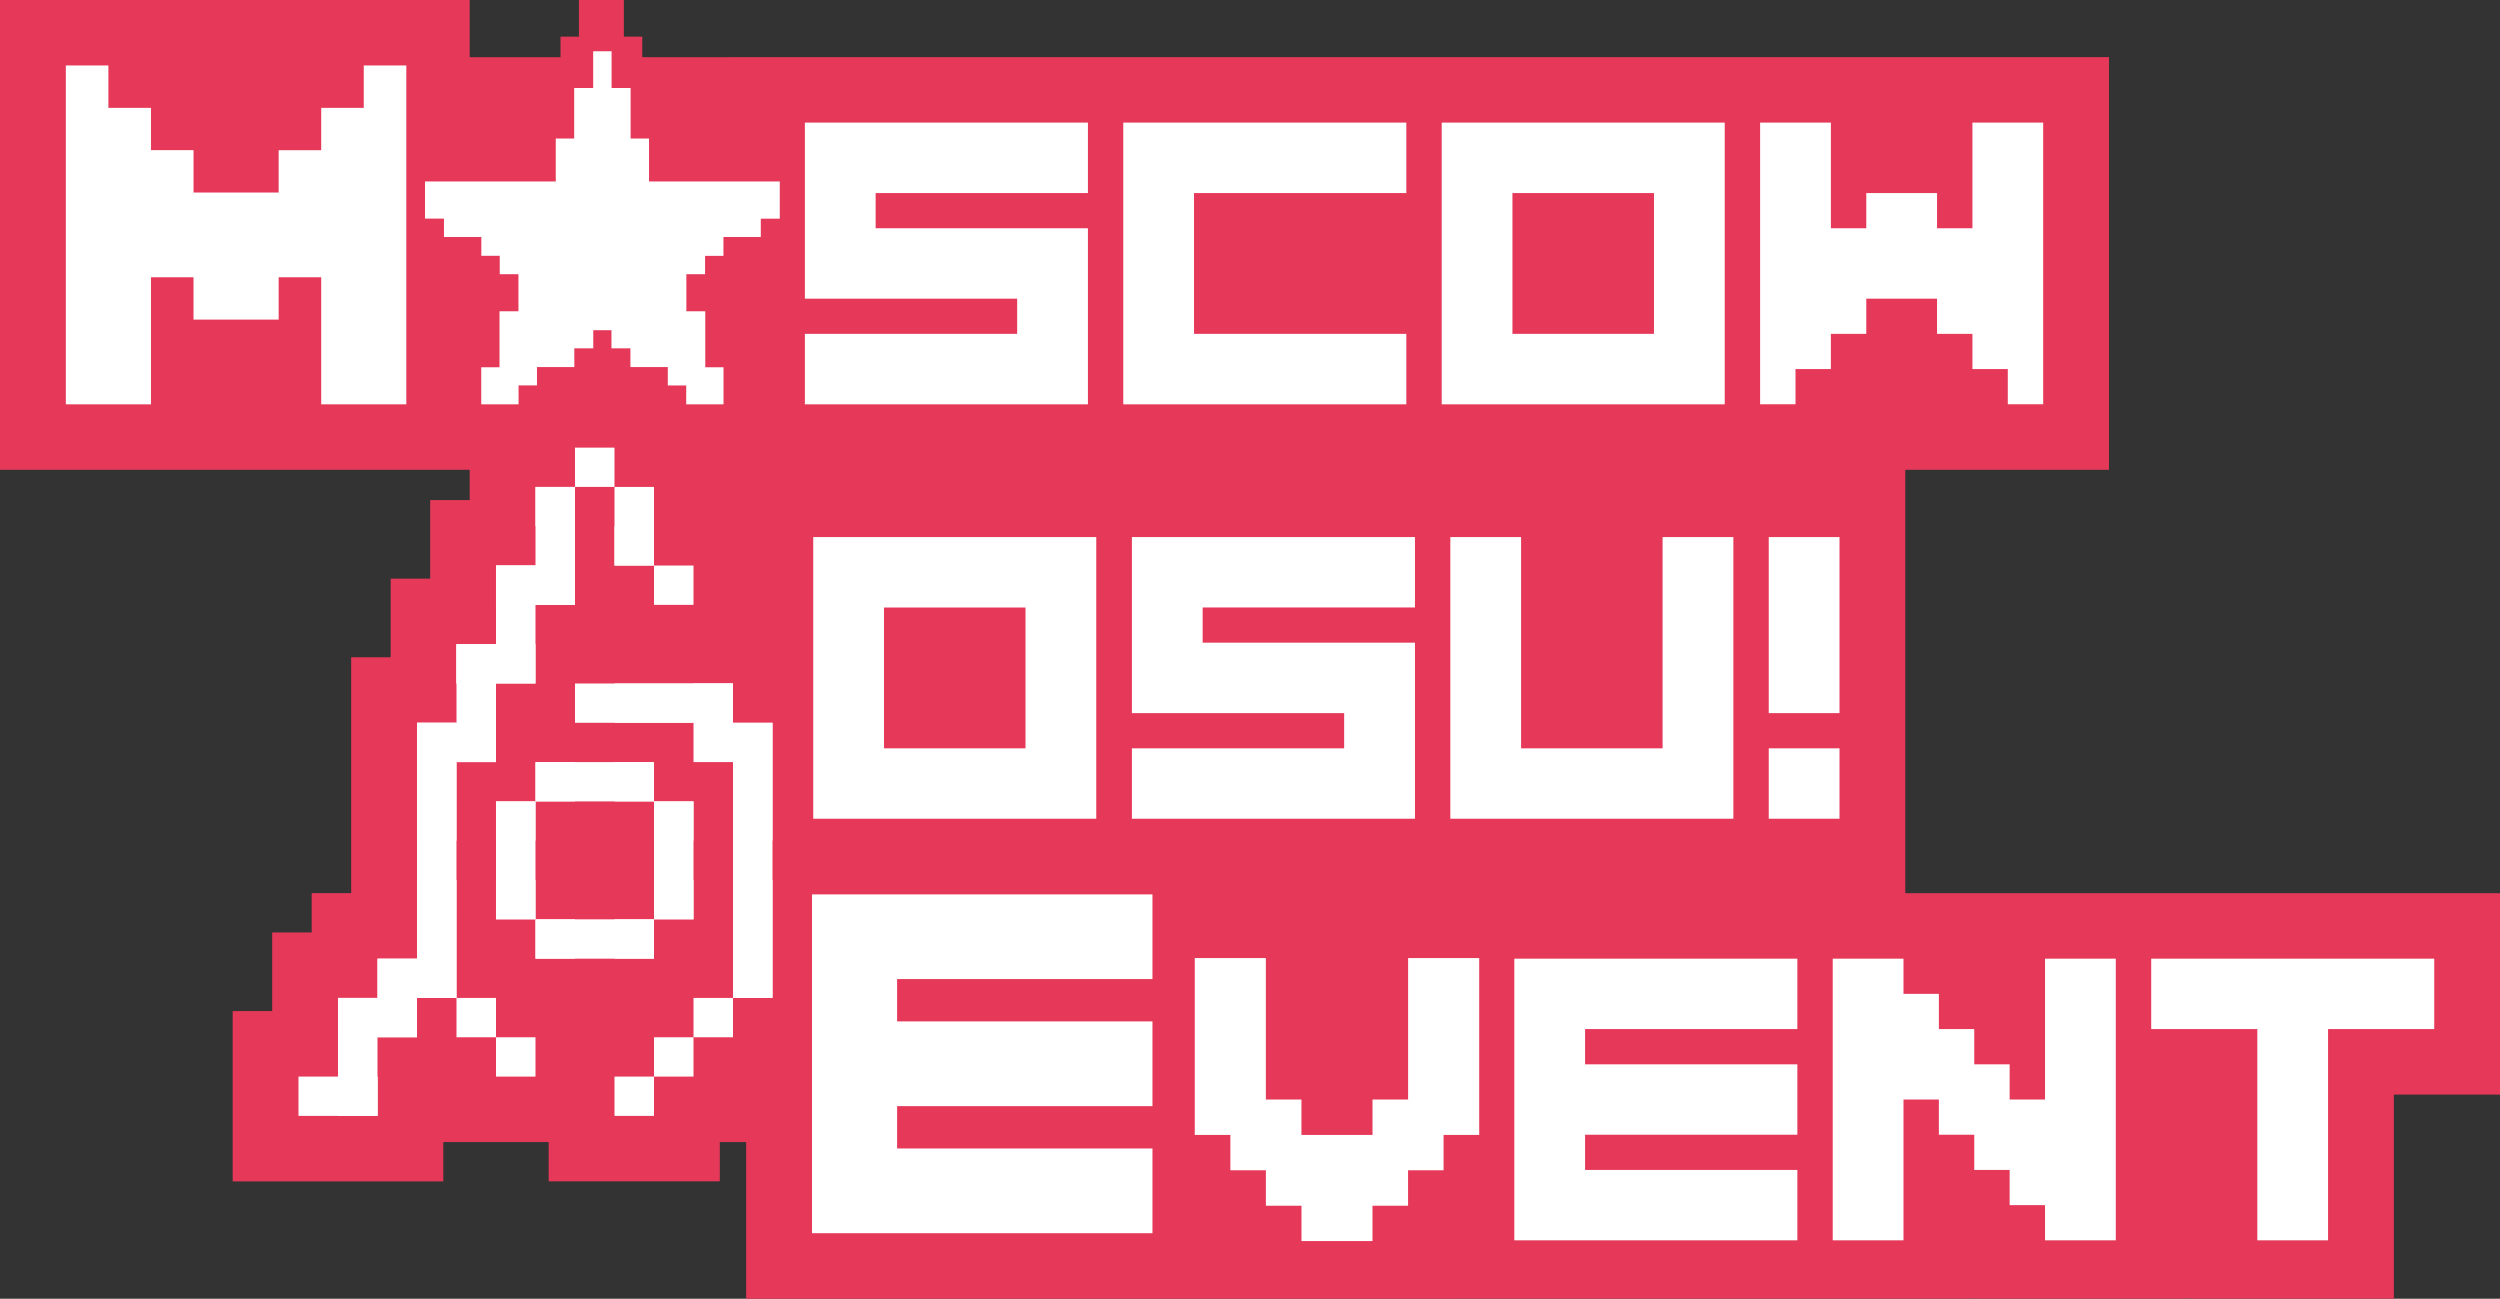 <svg width="154" height="80" fill="none" xmlns="http://www.w3.org/2000/svg"><rect width="100%" height="100%" fill="#333333" stroke="none"/><path d="M149.946 55.02h-32.579V28.939h12.545V3.52H45.157v.004h-5.594V2.257H38.43V0h-2.768V2.257h-1.134v1.266h-5.594V0H0v28.939h28.933V30.803H26.5v4.843h-2.434v4.843h-2.433v14.529H19.2v2.421h-2.433v4.843h-2.434v10.491h12.975V70.35H33.799v2.422H44.34V70.35h1.625V80h43.828v-.002h31.516v-.007h.61v.007h12.467v-.007h.609v.007h12.467V67.426H154V55.02h-4.054z" fill="#E63859"/><path d="M4.055 24.905V4.033h2.622v2.61H9.3V9.25h2.622v2.61h5.243V9.252h2.621V6.643h2.622V4.034h2.621v20.872h-5.243v-7.827h-2.621v2.608H11.92v-2.608H9.3v7.826H4.055zM49.58 24.905v-4.338h13.077v-2.169H49.58V7.553h17.436v4.338H53.939v2.17h13.077v10.844H49.58zM69.193 24.905V7.553H86.63v4.338H73.552v8.676H86.63v4.338H69.193zM88.809 24.905V7.553h17.434v17.352H88.809zm13.076-4.338v-8.676h-8.718v8.676h8.718zM50.095 50.436V33.084H67.53v17.352H50.095zm13.076-4.338v-8.676h-8.717v8.675h8.717zM108.423 24.905V7.554h4.36v6.509h2.18v-2.171h4.359v2.168h2.179V7.552h4.359v17.351h-2.18v-2.169h-2.179v-2.169h-2.179v-2.169h-4.359v2.17h-2.18v2.168h-2.179v2.169l-2.181.002zM69.725 50.436v-4.338H82.8v-2.171H69.725V33.082h17.437v4.338H74.083v2.17h13.079v10.846H69.725zM89.34 50.436V33.084h4.359v13.013h8.717V33.084h4.359v17.352H89.34zM108.955 43.927V33.082h4.359v10.845h-4.359zm0 6.509v-4.338h4.359v4.338h-4.359zM50.02 75.966V55.094h20.972v5.218h-15.73v2.608h15.73v5.218h-15.73v2.608h15.73v5.218l-20.973.002zM93.282 76.406V59.054h17.435v4.338H97.641v2.169h13.076v4.338H97.641v2.169h13.076v4.338H93.282zM128.153 76.406h-2.18v-2.17h-2.179v-2.168h-2.18v-2.17h-2.179V67.73h-2.18v8.676h-4.359V59.054h4.359v2.17h2.18v2.168h2.179v2.169h2.18v2.169h2.179v-8.676h4.359v17.352h-2.179zM139.05 76.406V63.392h-6.536v-4.338h17.435v4.338h-6.54v13.014h-4.359zM80.171 76.45v-2.178h-2.193V72.09h-2.187v-2.177h-2.193V59.016h4.378v8.714h2.193v2.183h4.378V67.73h2.193v-8.714h4.379v10.897h-2.194v2.177h-2.188v2.182h-2.192v2.177H80.17zM27.35 14.598h2.3v1.161h1.134v1.13h1.153v2.284H30.77v3.452h-1.126v2.28h2.299v-1.163h1.135v-1.13h2.3v-1.155h1.168V20.34h1.12v1.117h1.168v1.156h2.302v1.13h1.135v1.163h2.297v-2.281h-1.123v-3.45H42.28V16.89h1.153v-1.13h1.131V14.6h2.301v-1.13h1.169v-2.29H39.98V8.534h-1.135V5.422h-1.171V3.157h-1.135v2.265h-1.17v3.113h-1.134v2.644H26.18v2.287h1.168v1.132zM40.287 37.26h2.433v-2.422h-2.433v2.421zM30.553 37.26h4.867v-2.422h-4.867v2.421z" fill="#fff"/><path d="M30.553 37.26h2.433v-2.422h-2.433v2.421zM37.853 34.837h2.433v-2.42h-2.433v2.42zM32.987 37.26h2.433v-7.265h-2.433v7.264z" fill="#fff"/><path d="M37.853 34.838h2.433v-4.843h-2.433v4.843zM32.987 32.416h2.433v-2.421h-2.433v2.421zM35.42 29.994h2.432v-2.42H35.42v2.42zM30.553 42.102h2.433v-7.264h-2.433v7.264z" fill="#fff"/><path d="M28.12 42.102h4.866v-2.42H28.12v2.42z" fill="#fff"/><path d="M28.12 42.102h2.434v-2.42H28.12v2.42zM42.72 44.523h2.432v-2.42H42.72v2.42zM40.287 44.523h2.433v-2.42h-2.433v2.42zM37.853 44.523h2.433v-2.42h-2.433v2.42z" fill="#fff"/><path d="M35.42 44.523h9.732v-2.42H35.42v2.42zM28.12 46.945h2.434v-7.264H28.12v7.264zM45.153 46.945h2.433v-2.421h-2.433v2.421z" fill="#fff"/><path d="M42.72 46.945h2.432v-4.843H42.72v4.843zM25.687 46.945h4.867v-2.421h-4.867v2.421z" fill="#fff"/><path d="M25.687 46.945h2.433v-2.421h-2.433v2.421zM45.153 49.367h2.433v-2.422h-2.433v2.422zM37.853 49.367h2.433v-2.422h-2.433v2.422z" fill="#fff"/><path d="M32.987 49.367h7.3v-2.422h-7.3v2.422z" fill="#fff"/><path d="M32.987 49.367h2.433v-2.422h-2.433v2.422zM25.687 49.367h2.433v-2.422h-2.433v2.422zM45.153 51.788h2.433v-2.422h-2.433v2.422zM40.287 51.788h2.433v-2.422h-2.433v2.422zM30.553 51.788h2.433v-2.422h-2.433v2.422z" fill="#fff"/><path d="M25.687 51.788h2.433v-2.422h-2.433v2.422zM45.153 61.473h2.433v-16.95h-2.433v16.95zM40.287 56.63h2.433v-7.264h-2.433v7.265zM30.553 56.63h2.433v-7.264h-2.433v7.265z" fill="#fff"/><path d="M25.687 61.473h2.433v-16.95h-2.433v16.95zM45.153 56.63h2.433v-2.42h-2.433v2.42zM40.287 56.63h2.433v-2.42h-2.433v2.42zM30.553 56.63h2.433v-2.42h-2.433v2.42z" fill="#fff"/><path d="M25.687 56.63h2.433v-2.42h-2.433v2.42zM45.153 59.053h2.433V56.63h-2.433v2.422zM37.853 59.053h2.433V56.63h-2.433v2.422z" fill="#fff"/><path d="M32.987 59.053h7.3V56.63h-7.3v2.422z" fill="#fff"/><path d="M32.987 59.053h2.433V56.63h-2.433v2.422zM25.687 59.053h2.433V56.63h-2.433v2.422zM45.153 61.473h2.433v-2.42h-2.433v2.42zM23.254 61.473h4.866v-2.42h-4.866v2.42z" fill="#fff"/><path d="M23.255 63.895h2.433v-4.843h-2.433v4.843zM42.72 63.895h2.432v-2.421H42.72v2.421zM28.12 63.895h2.434v-2.421H28.12v2.421z" fill="#fff"/><path d="M20.821 63.895h4.866v-2.421h-4.866v2.421z" fill="#fff"/><path d="M20.82 63.895h2.433v-2.421H20.82v2.421zM40.287 66.317h2.433v-2.422h-2.433v2.422zM30.553 66.317h2.433v-2.422h-2.433v2.422z" fill="#fff"/><path d="M20.82 68.738h2.433v-7.264H20.82v7.264zM37.853 68.738h2.433v-2.42h-2.433v2.42z" fill="#fff"/><path d="M20.82 68.738h2.433v-2.42H20.82v2.42z" fill="#fff"/><path d="M18.387 68.738h4.867v-2.42h-4.867v2.42z" fill="#fff"/></svg>